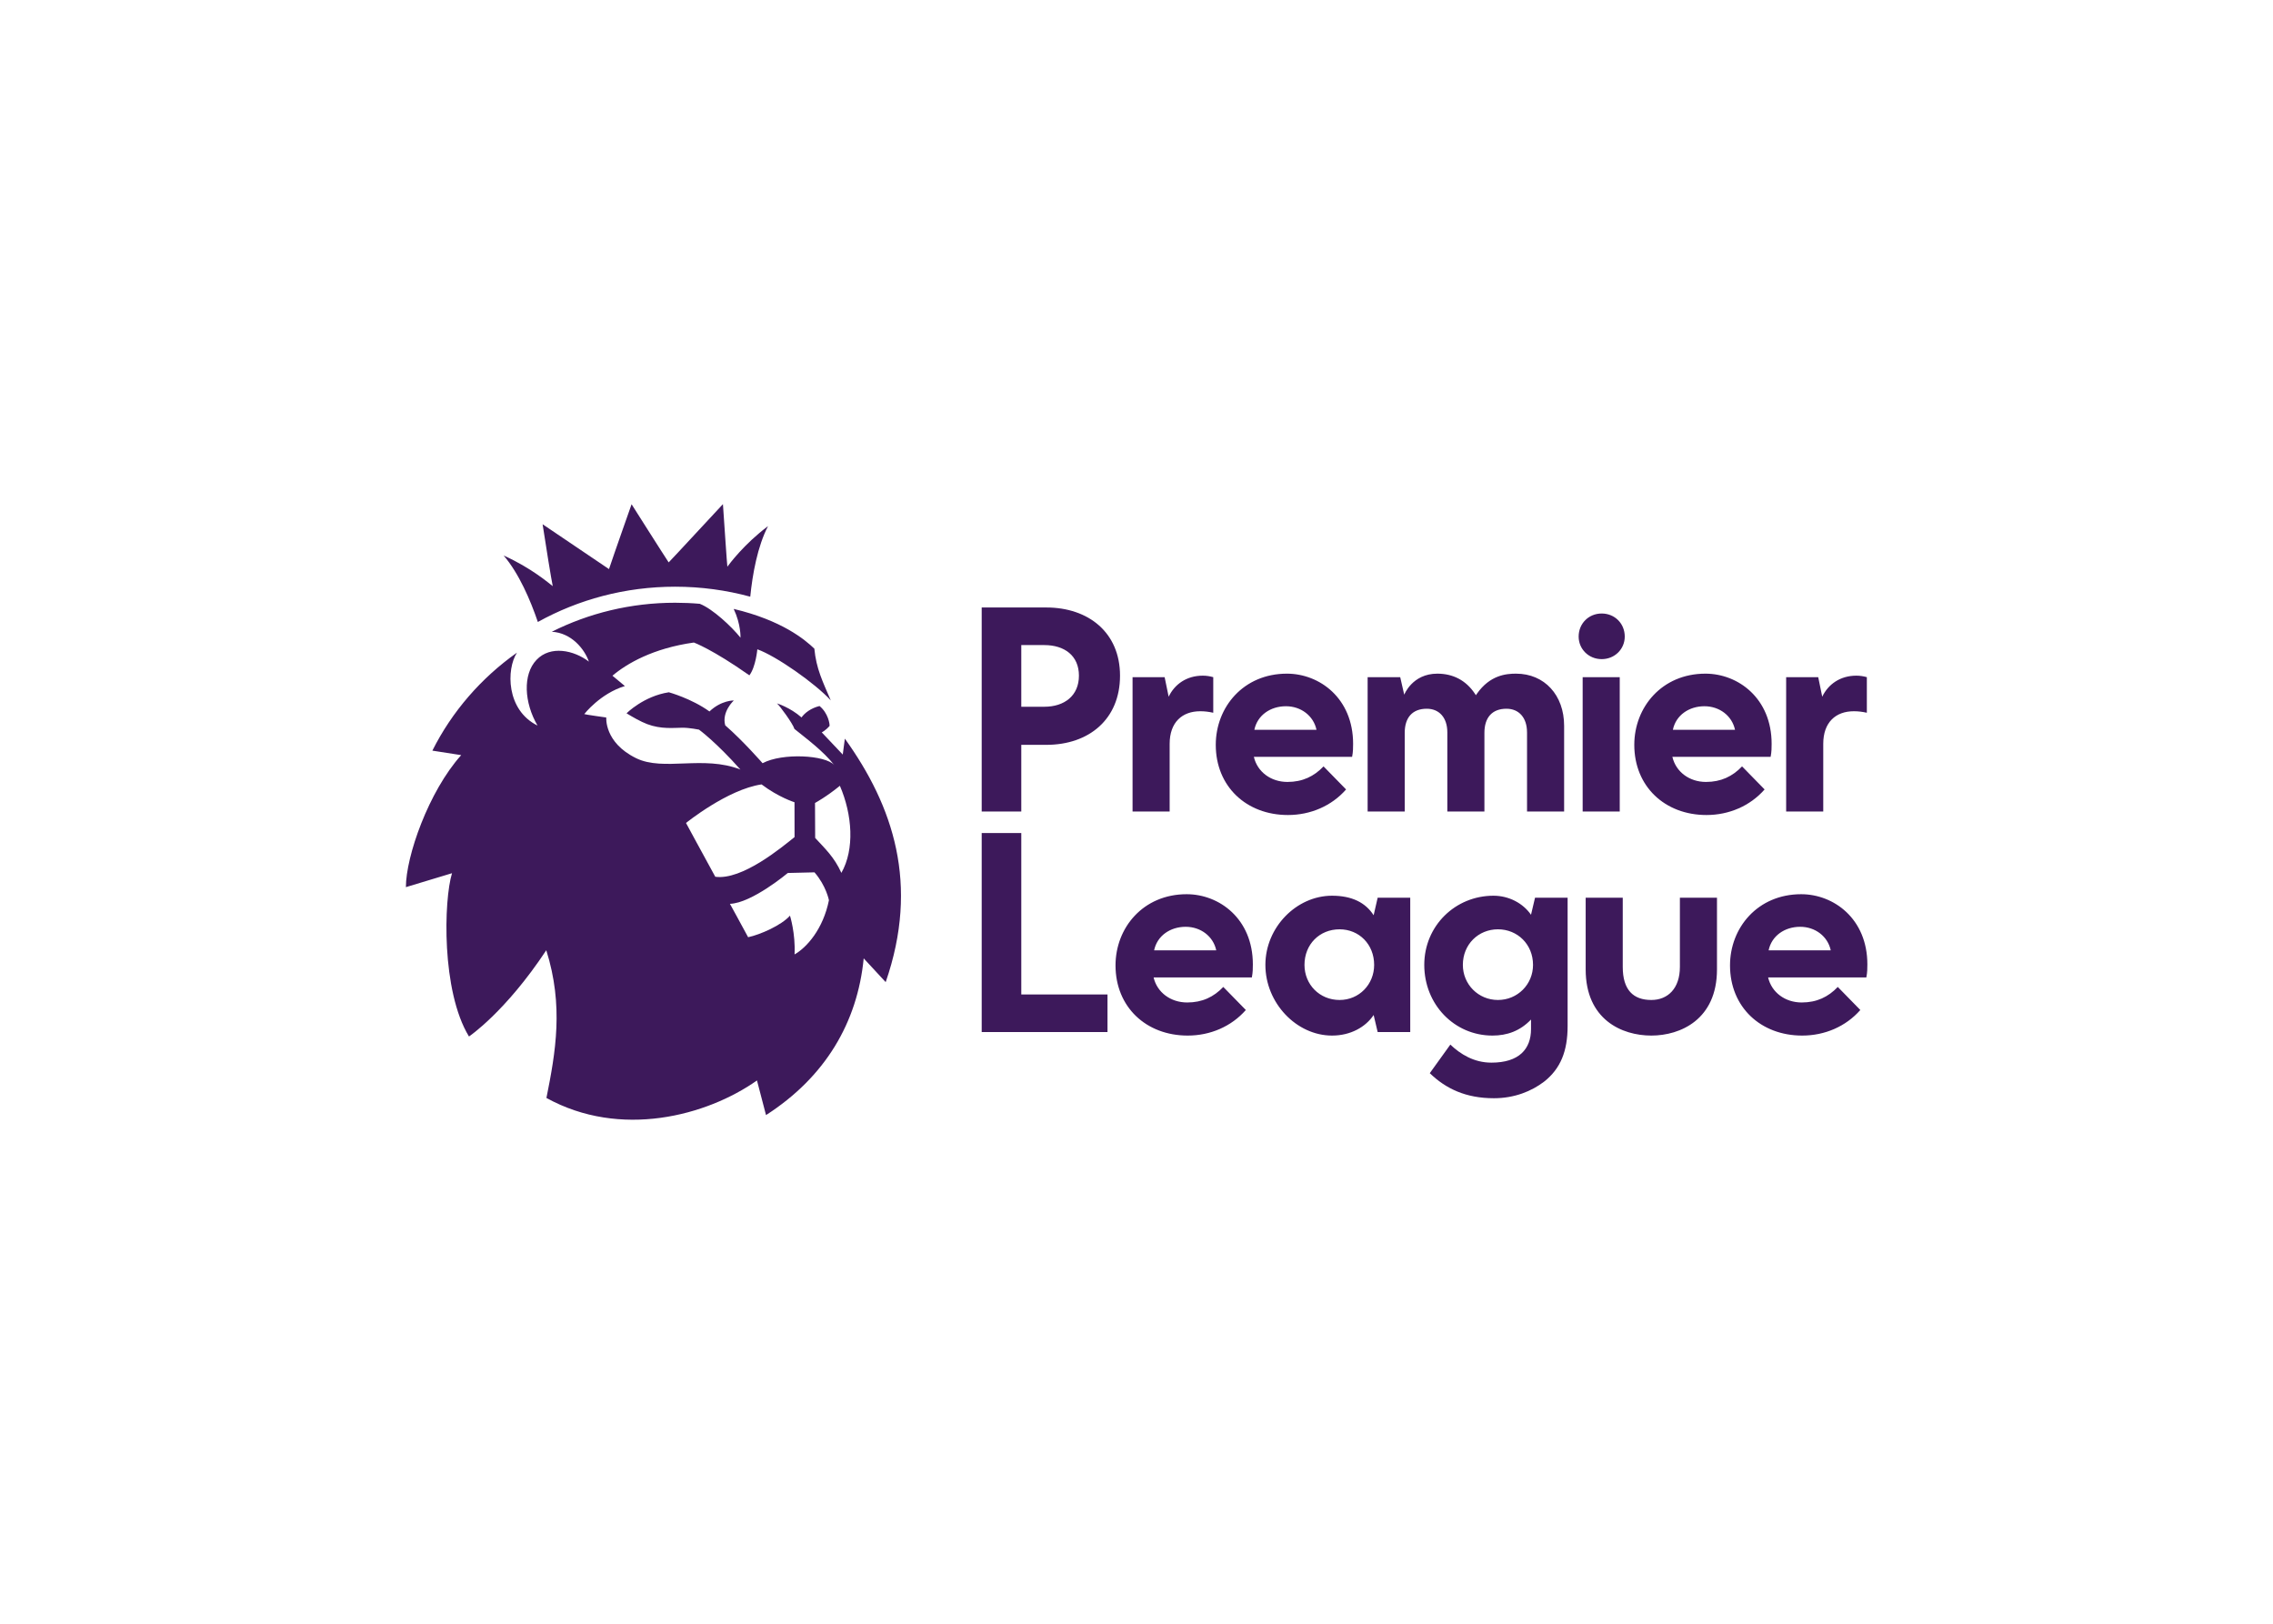 <svg clip-rule="evenodd" fill-rule="evenodd" stroke-linejoin="round" stroke-miterlimit="1.414" viewBox="0 0 560 400" xmlns="http://www.w3.org/2000/svg"><g fill="#3d195b" fill-rule="nonzero" transform="matrix(1.759 0 0 1.759 100 124.188)"><path d="m157.587 57.51.563-2.387h4.563v17.973c0 3.51-.982 5.967-3.299 7.792-1.754 1.334-4.143 2.316-7.02 2.316-3.932 0-6.74-1.334-8.986-3.51l2.879-4.002c1.404 1.334 3.299 2.528 5.756 2.528 3.861 0 5.545-1.896 5.545-4.704v-1.334c-1.543 1.615-3.368 2.246-5.404 2.246-5.336 0-9.548-4.353-9.548-9.898 0-5.477 4.353-9.688 9.688-9.688 2.176.001 4.141 1.053 5.263 2.668m-4.631 2.037c-2.737 0-4.915 2.105-4.915 4.983 0 2.738 2.178 4.914 4.915 4.914s4.913-2.176 4.913-4.914c0-2.878-2.176-4.983-4.913-4.983m-29.696-31.241c-2.177 0-4.003 1.264-4.423 3.3h8.704c-.42-1.966-2.174-3.3-4.281-3.3m.281 15.234c-5.826 0-10.109-4.001-10.109-9.828 0-5.266 3.861-9.969 9.969-9.969 4.563 0 9.267 3.439 9.267 9.828 0 .491 0 1.124-.14 1.825h-13.76c.49 2.106 2.387 3.512 4.703 3.512 2.106 0 3.721-.773 5.055-2.178l3.159 3.229c-2.035 2.317-4.984 3.581-8.144 3.581m58.337-15.234c-2.176 0-4 1.264-4.423 3.3h8.705c-.42-1.966-2.176-3.3-4.282-3.3m.282 15.234c-5.826 0-10.109-4.001-10.109-9.828 0-5.266 3.861-9.969 9.969-9.969 4.563 0 9.267 3.439 9.267 9.828 0 .491 0 1.124-.14 1.825h-13.761c.493 2.106 2.388 3.512 4.704 3.512 2.105 0 3.72-.773 5.055-2.178l3.158 3.229c-2.036 2.317-4.985 3.581-8.143 3.581m13.127 15.655c-2.176 0-4.001 1.264-4.422 3.3h8.705c-.422-1.966-2.177-3.3-4.283-3.3m.281 15.233c-5.828 0-10.109-4.001-10.109-9.828 0-5.266 3.861-9.969 9.969-9.969 4.563 0 9.268 3.439 9.268 9.828 0 .491 0 1.124-.143 1.825h-13.758c.491 2.106 2.387 3.51 4.703 3.51 2.106 0 3.721-.772 5.055-2.176l3.158 3.229c-2.036 2.318-4.983 3.581-8.143 3.581m-86.349-15.233c-2.177 0-4.001 1.264-4.423 3.3h8.705c-.42-1.966-2.175-3.3-4.282-3.3m.281 15.233c-5.826 0-10.109-4.001-10.109-9.828 0-5.266 3.86-9.969 9.967-9.969 4.564 0 9.268 3.439 9.268 9.828 0 .491 0 1.124-.14 1.825h-13.761c.492 2.106 2.389 3.51 4.705 3.51 2.105 0 3.719-.772 5.055-2.176l3.158 3.229c-2.035 2.318-4.983 3.581-8.143 3.581m-28.852-.491v-27.87h5.545v22.605h12.075v5.265zm21.13-30.888v-18.815h4.493l.563 2.738c.841-1.756 2.525-2.948 4.773-2.948.491 0 .982.069 1.474.21v4.984c-.633-.14-1.192-.211-1.825-.211-2.527 0-4.282 1.545-4.282 4.563v9.478h-5.196zm91.544 0v-18.815h4.492l.562 2.738c.843-1.756 2.527-2.948 4.774-2.948.492 0 .982.069 1.475.21v4.984c-.633-.14-1.193-.211-1.826-.211-2.527 0-4.281 1.545-4.281 4.563v9.478h-5.196zm-36.295-11.093c0-2.036-1.123-3.3-2.879-3.3-2.035 0-3.088 1.264-3.088 3.371v11.021h-5.195v-11.092c0-2.036-1.123-3.3-2.878-3.3-2.036 0-3.089 1.264-3.089 3.371v11.021h-5.195v-18.814h4.563l.563 2.457s1.123-2.948 4.633-2.948c2.178 0 4.002.912 5.266 2.809l.141.21.141-.21c1.826-2.598 4.072-2.809 5.476-2.809 4.001 0 6.739 3.019 6.739 7.301v12.005h-5.195v-11.093zm10.46-10.248c-1.825 0-3.229-1.405-3.229-3.16 0-1.825 1.404-3.229 3.229-3.229s3.229 1.403 3.229 3.229c0 1.754-1.404 3.16-3.229 3.16m-2.667 2.526h5.194v18.813h-5.194zm-34.049 35.313c-2.809 0-4.913 2.105-4.913 4.983 0 2.738 2.104 4.914 4.913 4.914 2.738 0 4.844-2.176 4.844-4.914 0-2.878-2.106-4.983-4.844-4.983m-1.053 14.881c-4.984 0-9.336-4.563-9.336-9.898 0-5.265 4.352-9.688 9.336-9.688 2.809 0 4.703.982 5.827 2.737l.562-2.457h4.563v18.814h-4.563l-.562-2.388c-1.124 1.687-3.229 2.88-5.827 2.88m44.719 0c-4.142 0-9.195-2.246-9.195-9.266v-10.04h5.193v9.688c0 3.229 1.476 4.633 4.002 4.633 2.316 0 4.002-1.614 4.002-4.633v-9.688h5.195v10.04c0 7.02-5.125 9.266-9.197 9.266m-88.244-46.051h3.23c2.809 0 4.844-1.544 4.844-4.353 0-2.81-2.035-4.283-4.844-4.283h-3.23zm-5.545 14.672v-28.573h9.055c5.897 0 10.32 3.51 10.32 9.548 0 6.107-4.353 9.688-10.32 9.688h-3.51v9.337z"/><path d="m60.785 39.447c-1.885 1.544-3.483 2.405-3.483 2.405l.022 4.895c1.347 1.467 2.676 2.682 3.671 4.896 1.888-3.316 1.525-8.19-.21-12.196m-1.533 16.025s-.385-2.019-2.022-3.904l-3.737.089s-5.036 4.222-8.108 4.321c0 0 1.692 3.072 2.549 4.676 1.689-.361 4.663-1.661 5.861-3.021 0 0 .791 2.49.642 5.43 1.682-.949 3.998-3.528 4.815-7.591m-4.815-8.842-.007-4.877s-2.233-.698-4.615-2.501c-4.785.705-10.581 5.402-10.581 5.402s1.957 3.624 4.1 7.534c3.765.514 9.314-4.127 11.104-5.558m12.763 20.312-3.079-3.326c-.879 8.99-5.392 16.623-13.682 21.947l-1.267-4.849c-7.037 4.959-19.115 8.176-29.489 2.451 1.289-6.411 2.433-12.908-.021-20.686-5.745 8.678-10.828 12.079-10.828 12.079-3.882-6.359-3.534-19.114-2.375-22.869l-6.46 1.952c0-4.287 3.163-13.38 7.745-18.488l-4.034-.63h-.004c2.742-5.466 6.834-10.177 11.841-13.716l.007-.004c-1.503 2.317-1.525 8.034 2.88 10.209-1.87-3.199-2.096-7.152-.142-9.199 1.953-2.065 5.24-1.357 7.338.244-.624-1.785-2.454-4.031-5.196-4.183h-.004c5.178-2.6 11.057-4.063 17.277-4.063 1.162 0 2.32.049 3.453.149 1.809.708 4.463 3.195 5.701 4.743 0 0 .087-1.825-.951-4.028 6.736 1.601 9.949 4.276 11.296 5.565.276 2.841 1.148 4.545 2.299 7.244-2.183-2.384-7.666-6.231-10.284-7.152 0 0-.214 2.462-1.114 3.645-5.215-3.67-7.775-4.594-7.775-4.594-5.722.8-9.404 2.954-11.405 4.647l1.743 1.449c-3.45 1.034-5.69 3.925-5.69 3.925.025.053 3.083.478 3.083.478s-.312 3.503 4.183 5.7c3.853 1.881 9.39-.454 14.604 1.587-3.427-3.861-5.799-5.587-5.799-5.587s-1.361-.276-2.32-.269c-1.198.007-2.985.238-4.942-.506-.937-.358-2.03-.989-2.887-1.513 0 0 2.408-2.412 5.926-2.944 0 0 3.174.872 5.687 2.686 1.67-1.587 3.413-1.538 3.413-1.538s-1.728 1.573-1.206 3.479c2.51 2.182 5.233 5.306 5.233 5.306 2.774-1.481 8.805-1.141 10.044.262-1.569-1.987-3.831-3.645-5.581-5.062-.215-.744-2.125-3.337-2.448-3.577 0 0 1.816.545 3.439 1.966.465-.649 1.336-1.308 2.524-1.598 1.22.999 1.437 2.533 1.405 2.788-.549.641-1.093.903-1.093.903l2.941 3.107.294-2.229c6.776 9.441 10.469 20.365 5.719 34.098m-53.508-59.743c3.907 1.746 6.416 3.95 6.874 4.286-.207-.985-.977-5.724-1.42-8.668 2.277 1.541 7.56 5.119 9.299 6.281.708-2.129 3.163-9.083 3.163-9.083s4.437 7.007 5.196 8.144c.926-.946 6.227-6.702 7.6-8.158.229 3.312.541 8.048.621 8.76.265-.351 2.295-3.128 5.697-5.685-1.474 2.833-2.179 6.744-2.491 9.886-3.348-.91-6.881-1.399-10.519-1.399-6.99 0-13.555 1.792-19.231 4.941-1.031-3.035-2.647-6.811-4.789-9.305"/></g></svg>